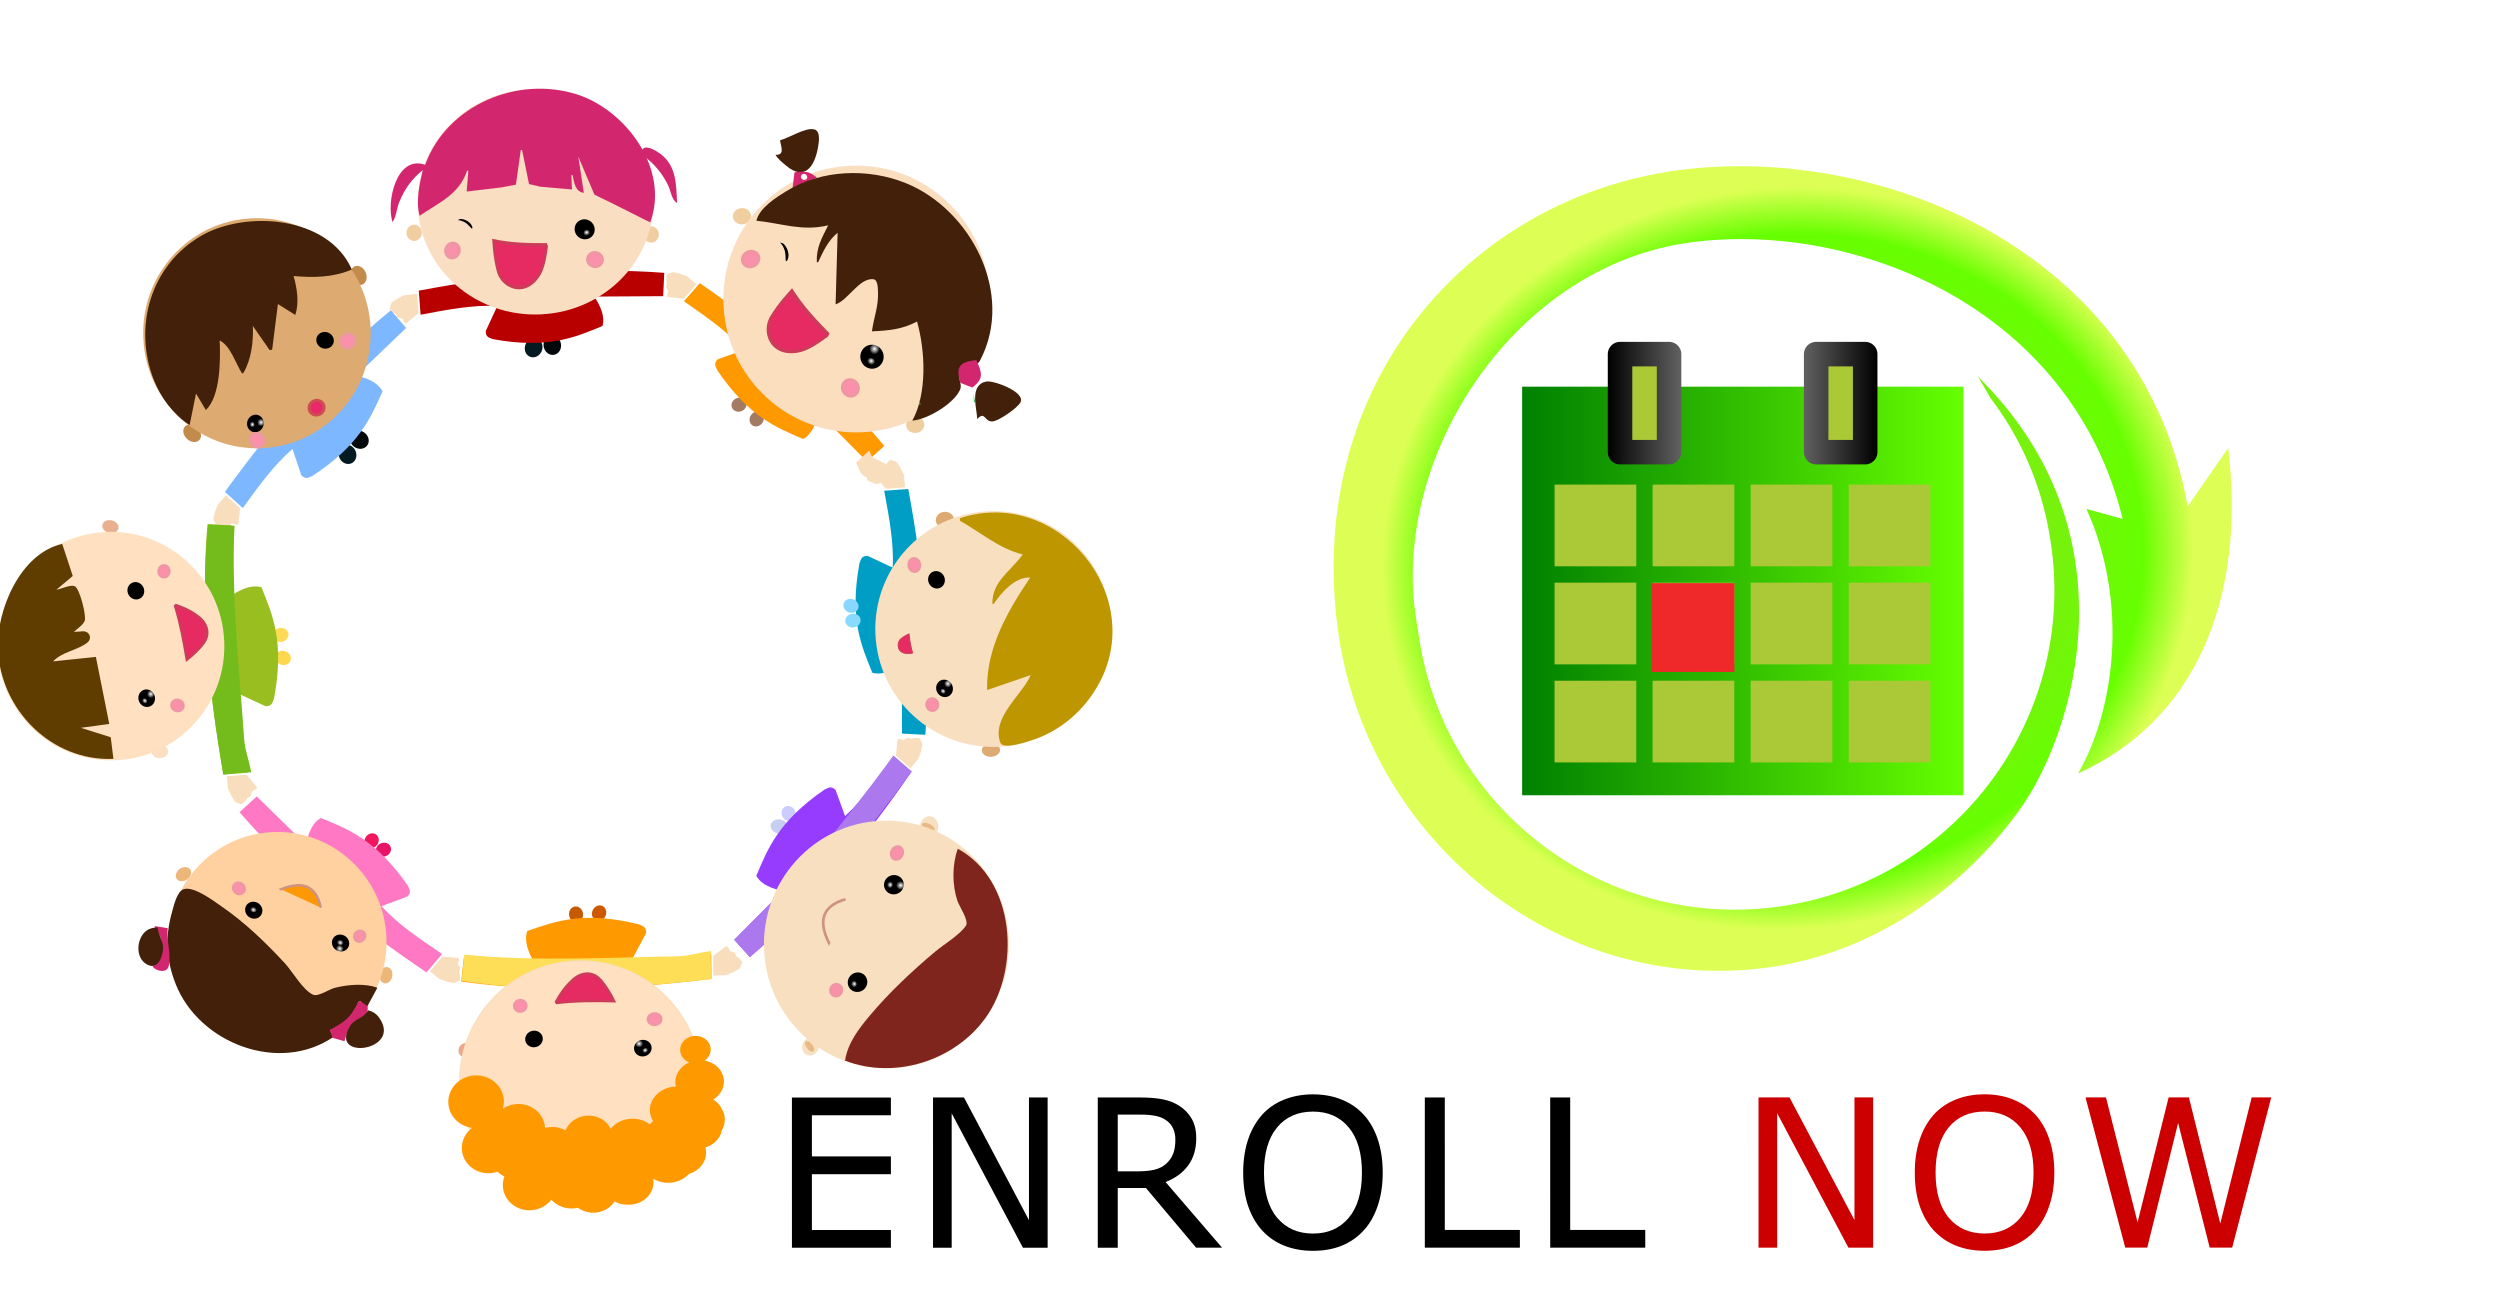 <?xml version="1.0" encoding="UTF-8"?>
<!-- Created with Inkscape (http://www.inkscape.org/) -->
<svg width="240" height="124.18" version="1.1" viewBox="0 0 63.5 32.857" xmlns="http://www.w3.org/2000/svg" xmlns:xlink="http://www.w3.org/1999/xlink">
 <defs>
  <radialGradient id="radialGradient47729-49" cx="2130.6" cy="1021.2" r="1.641" gradientTransform="matrix(1.685 0 0 1.72 -1455.8 -728.06)" gradientUnits="userSpaceOnUse" xlink:href="#linearGradient47727"/>
  <linearGradient id="linearGradient47727">
   <stop stop-color="#fff" offset="0"/>
   <stop stop-color="#fff" stop-opacity="0" offset="1"/>
  </linearGradient>
  <radialGradient id="radialGradient47721-1" cx="1382.7" cy="2169.3" r="1.208" gradientTransform="matrix(1 0 0 .972 0 60.469)" gradientUnits="userSpaceOnUse" xlink:href="#linearGradient47727"/>
  <filter id="filter47683-09" x="-.01" y="-.011" width="1.021" height="1.021" color-interpolation-filters="sRGB">
   <feGaussianBlur stdDeviation="0.01"/>
  </filter>
  <filter id="filter47683-0-3" x="-.01" y="-.011" width="1.021" height="1.021" color-interpolation-filters="sRGB">
   <feGaussianBlur stdDeviation="0.01"/>
  </filter>
  <filter id="filter47683" x="-.01" y="-.011" width="1.021" height="1.021" color-interpolation-filters="sRGB">
   <feGaussianBlur stdDeviation="0.01"/>
  </filter>
  <filter id="filter47683-0" x="-.01" y="-.011" width="1.021" height="1.021" color-interpolation-filters="sRGB">
   <feGaussianBlur stdDeviation="0.01"/>
  </filter>
  <filter id="filter47683-09-7" x="-.01" y="-.011" width="1.021" height="1.021" color-interpolation-filters="sRGB">
   <feGaussianBlur stdDeviation="0.01"/>
  </filter>
  <filter id="filter47683-0-3-5" x="-.01" y="-.011" width="1.021" height="1.021" color-interpolation-filters="sRGB">
   <feGaussianBlur stdDeviation="0.01"/>
  </filter>
  <filter id="filter47683-09-7-8" x="-.01" y="-.011" width="1.021" height="1.021" color-interpolation-filters="sRGB">
   <feGaussianBlur stdDeviation="0.01"/>
  </filter>
  <filter id="filter47683-0-3-5-1" x="-.01" y="-.011" width="1.021" height="1.021" color-interpolation-filters="sRGB">
   <feGaussianBlur stdDeviation="0.01"/>
  </filter>
  <filter id="filter47683-09-7-8-4" x="-.01" y="-.011" width="1.021" height="1.021" color-interpolation-filters="sRGB">
   <feGaussianBlur stdDeviation="0.01"/>
  </filter>
  <filter id="filter47683-09-7-8-4-6" x="-.01" y="-.011" width="1.021" height="1.021" color-interpolation-filters="sRGB">
   <feGaussianBlur stdDeviation="0.01"/>
  </filter>
  <filter id="filter47683-09-7-8-4-2" x="-.01" y="-.011" width="1.021" height="1.021" color-interpolation-filters="sRGB">
   <feGaussianBlur stdDeviation="0.01"/>
  </filter>
  <filter id="filter47683-09-7-8-4-6-0" x="-.01" y="-.011" width="1.021" height="1.021" color-interpolation-filters="sRGB">
   <feGaussianBlur stdDeviation="0.01"/>
  </filter>
  <filter id="filter47683-4" x="-.01" y="-.011" width="1.021" height="1.021" color-interpolation-filters="sRGB">
   <feGaussianBlur stdDeviation="0.01"/>
  </filter>
  <filter id="filter47683-4-3" x="-.01" y="-.011" width="1.021" height="1.021" color-interpolation-filters="sRGB">
   <feGaussianBlur stdDeviation="0.01"/>
  </filter>
  <filter id="filter47683-0-8" x="-.01" y="-.011" width="1.021" height="1.021" color-interpolation-filters="sRGB">
   <feGaussianBlur stdDeviation="0.01"/>
  </filter>
  <filter id="filter47683-0-8-7" x="-.01" y="-.011" width="1.021" height="1.021" color-interpolation-filters="sRGB">
   <feGaussianBlur stdDeviation="0.01"/>
  </filter>
  <filter id="filter47683-0-8-0" x="-.01" y="-.011" width="1.021" height="1.021" color-interpolation-filters="sRGB">
   <feGaussianBlur stdDeviation="0.01"/>
  </filter>
  <filter id="filter47683-0-8-7-3" x="-.01" y="-.011" width="1.021" height="1.021" color-interpolation-filters="sRGB">
   <feGaussianBlur stdDeviation="0.01"/>
  </filter>
  <filter id="filter47683-0-8-0-6" x="-.01" y="-.011" width="1.021" height="1.021" color-interpolation-filters="sRGB">
   <feGaussianBlur stdDeviation="0.01"/>
  </filter>
  <filter id="filter47683-0-8-7-3-1" x="-.01" y="-.011" width="1.021" height="1.021" color-interpolation-filters="sRGB">
   <feGaussianBlur stdDeviation="0.01"/>
  </filter>
  <filter id="filter59736" x="-.03" y="-.051" width="1.068" height="1.111" color-interpolation-filters="sRGB">
   <feGaussianBlur stdDeviation="0.107"/>
  </filter>
  <filter id="filter59736-1" x="-.03" y="-.051" width="1.068" height="1.111" color-interpolation-filters="sRGB">
   <feGaussianBlur stdDeviation="0.107"/>
  </filter>
  <filter id="filter59736-1-2" x="-.029" y="-.046" width="1.062" height="1.097" color-interpolation-filters="sRGB">
   <feGaussianBlur stdDeviation="0.107"/>
  </filter>
  <filter id="filter59736-1-2-4" x="-.029" y="-.046" width="1.062" height="1.097" color-interpolation-filters="sRGB">
   <feGaussianBlur stdDeviation="0.107"/>
  </filter>
  <filter id="filter59736-1-2-4-2" x="-.028" y="-.046" width="1.06" height="1.097" color-interpolation-filters="sRGB">
   <feGaussianBlur stdDeviation="0.107"/>
  </filter>
  <filter id="filter70441" x="-.096" y="-.113" width="1.192" height="1.227" color-interpolation-filters="sRGB">
   <feGaussianBlur stdDeviation="0.018"/>
  </filter>
  <filter id="filter70441-9" x="-.096" y="-.113" width="1.192" height="1.227" color-interpolation-filters="sRGB">
   <feGaussianBlur stdDeviation="0.018"/>
  </filter>
  <filter id="filter70441-5" x="-.096" y="-.113" width="1.192" height="1.227" color-interpolation-filters="sRGB">
   <feGaussianBlur stdDeviation="0.018"/>
  </filter>
  <filter id="filter70441-9-4" x="-.096" y="-.113" width="1.192" height="1.227" color-interpolation-filters="sRGB">
   <feGaussianBlur stdDeviation="0.018"/>
  </filter>
  <filter id="filter70441-5-7" x="-.124" y="-.113" width="1.248" height="1.227" color-interpolation-filters="sRGB">
   <feGaussianBlur stdDeviation="0.018"/>
  </filter>
  <filter id="filter70441-9-4-6" x="-.096" y="-.113" width="1.192" height="1.227" color-interpolation-filters="sRGB">
   <feGaussianBlur stdDeviation="0.018"/>
  </filter>
  <filter id="filter70441-5-7-3" x="-.124" y="-.113" width="1.248" height="1.227" color-interpolation-filters="sRGB">
   <feGaussianBlur stdDeviation="0.018"/>
  </filter>
  <filter id="filter70441-9-4-6-9" x="-.096" y="-.113" width="1.192" height="1.227" color-interpolation-filters="sRGB">
   <feGaussianBlur stdDeviation="0.018"/>
  </filter>
  <filter id="filter70441-5-7-3-6-6" x="-.109" y="-.113" width="1.217" height="1.227" color-interpolation-filters="sRGB">
   <feGaussianBlur stdDeviation="0.018"/>
  </filter>
  <filter id="filter70441-5-7-3-6" x="-.124" y="-.113" width="1.248" height="1.227" color-interpolation-filters="sRGB">
   <feGaussianBlur stdDeviation="0.018"/>
  </filter>
  <filter id="filter70441-9-4-6-9-2" x="-.096" y="-.113" width="1.192" height="1.227" color-interpolation-filters="sRGB">
   <feGaussianBlur stdDeviation="0.018"/>
  </filter>
  <filter id="filter70441-5-7-3-6-4" x="-.124" y="-.113" width="1.248" height="1.227" color-interpolation-filters="sRGB">
   <feGaussianBlur stdDeviation="0.018"/>
  </filter>
  <filter id="filter70441-9-4-6-9-2-6" x="-.096" y="-.113" width="1.192" height="1.227" color-interpolation-filters="sRGB">
   <feGaussianBlur stdDeviation="0.018"/>
  </filter>
  <filter id="filter70441-5-7-3-6-4-4" x="-.124" y="-.113" width="1.248" height="1.227" color-interpolation-filters="sRGB">
   <feGaussianBlur stdDeviation="0.018"/>
  </filter>
  <filter id="filter70441-9-4-6-9-2-6-4" x="-.096" y="-.113" width="1.192" height="1.227" color-interpolation-filters="sRGB">
   <feGaussianBlur stdDeviation="0.018"/>
  </filter>
  <filter id="filter70441-8" x="-.096" y="-.113" width="1.192" height="1.227" color-interpolation-filters="sRGB">
   <feGaussianBlur stdDeviation="0.018"/>
  </filter>
  <filter id="filter70441-9-5" x="-.096" y="-.113" width="1.192" height="1.227" color-interpolation-filters="sRGB">
   <feGaussianBlur stdDeviation="0.018"/>
  </filter>
  <style type="text/css">.str2 {stroke:#373435;stroke-width:1.329} .str4 {stroke:#373435;stroke-width:3.324} .str1 {stroke:#373435;stroke-width:6.647} .str3 {stroke:#373435;stroke-width:9.971} .str0 {stroke:#A45E4D;stroke-width:13.295} .fil1 {fill:none} .fil5 {fill:#373435} .fil6 {fill:#00A859} .fil0 {fill:#848688} .fil2 {fill:#FDD1A1} .fil7 {fill:url(#id0)} .fil3 {fill:url(#id1)} .fil4 {fill:url(#id2)}</style>
  <linearGradient id="id0" x1="342.1" x2="337.94" y1="287.11" y2="145.58" gradientUnits="userSpaceOnUse">
   <stop stop-color="#00A859" offset="0"/>
   <stop stop-color="#FEFEFE" offset="1"/>
  </linearGradient>
  <linearGradient id="id1" x1="318.77" x2="344.86" y1="562.02" y2="266.26" gradientUnits="userSpaceOnUse">
   <stop stop-color="#ED2F59" offset="0"/>
   <stop stop-color="#FEFEFE" offset="1"/>
  </linearGradient>
  <radialGradient id="id2" cx="357.22" cy="592.95" r="90.189" gradientUnits="userSpaceOnUse">
   <stop stop-color="#FEFEFE" offset="0"/>
   <stop stop-color="#FDD1A1" offset="1"/>
  </radialGradient>
  <radialGradient id="id3" cx="295.34" cy="156.6" r="81.222" gradientUnits="userSpaceOnUse">
   <stop stop-color="#FEFEFE" offset="0"/>
   <stop stop-color="#FDD1A1" offset="1"/>
  </radialGradient>
  <style type="text/css">.str3 {stroke:#373435;stroke-width:1.391} .str2 {stroke:#373435;stroke-width:3.477} .str0 {stroke:#373435;stroke-width:6.953} .str1 {stroke:#D7CC75;stroke-width:6.953} .str4 {stroke:#373435;stroke-width:10.43} .fil1 {fill:none} .fil8 {fill:#373435} .fil0 {fill:#848688} .fil7 {fill:#ED3237} .fil5 {fill:#FDD1A1} .fil9 {fill:#FEFEFE} .fil3 {fill:url(#id0)} .fil4 {fill:url(#id1)} .fil2 {fill:url(#id2)} .fil6 {fill:url(#id3)}</style>
  <style type="text/css">.str1 {stroke:#373435;stroke-width:4.413} .str0 {stroke:#373435;stroke-width:8.826} .fil0 {fill:none} .fil6 {fill:#848688} .fil5 {fill:#8B4F8B} .fil3 {fill:#FDD1A1} .fil2 {fill:url(#id0)} .fil1 {fill:url(#id1)} .fil4 {fill:url(#id2)}</style>
  <style type="text/css">.str3 {stroke:#373435;stroke-width:0.11} .str1 {stroke:#373435;stroke-width:0.274} .str0 {stroke:#373435;stroke-width:0.549} .str4 {stroke:#A45E4D;stroke-width:0.549} .str2 {stroke:#373435;stroke-width:0.823} .fil1 {fill:none} .fil6 {fill:#373435} .fil7 {fill:#718FC8} .fil0 {fill:#848688} .fil4 {fill:#FDD1A1} .fil2 {fill:url(#id0)} .fil3 {fill:url(#id1)} .fil5 {fill:url(#id2)}</style>
  <style type="text/css">.str2 {stroke:#373435;stroke-width:2.262} .str1 {stroke:#373435;stroke-width:5.654} .str0 {stroke:#373435;stroke-width:11.308} .str3 {stroke:#373435;stroke-width:16.962} .fil1 {fill:none} .fil7 {fill:#373435} .fil0 {fill:#848688} .fil4 {fill:#8B4F8B} .fil5 {fill:#CB7246} .fil2 {fill:url(#id0)} .fil3 {fill:url(#id1)} .fil6 {fill:url(#id2)}</style>
  <style type="text/css">.str2 {stroke:#373435;stroke-width:0.122} .str0 {stroke:#373435;stroke-width:0.61} .str1 {stroke:#373435;stroke-width:1.219} .fil1 {fill:none} .fil5 {fill:#373435} .fil4 {fill:#727376} .fil0 {fill:#848688} .fil8 {fill:#FEFEFE} .fil3 {fill:url(#id0)} .fil2 {fill:url(#id1)} .fil6 {fill:url(#id2)} .fil7 {fill:url(#id3)}</style>
  <style type="text/css">.str2 {stroke:#373435;stroke-width:1.329} .str4 {stroke:#373435;stroke-width:3.324} .str1 {stroke:#373435;stroke-width:6.647} .str3 {stroke:#373435;stroke-width:9.971} .str0 {stroke:#A45E4D;stroke-width:13.295} .fil1 {fill:none} .fil5 {fill:#373435} .fil6 {fill:#00A859} .fil0 {fill:#848688} .fil2 {fill:#FDD1A1} .fil7 {fill:url(#id0)} .fil3 {fill:url(#id1)} .fil4 {fill:url(#id2)}</style>
  <style type="text/css">.str3 {stroke:#373435;stroke-width:1.391} .str2 {stroke:#373435;stroke-width:3.477} .str0 {stroke:#373435;stroke-width:6.953} .str1 {stroke:#D7CC75;stroke-width:6.953} .str4 {stroke:#373435;stroke-width:10.43} .fil1 {fill:none} .fil8 {fill:#373435} .fil0 {fill:#848688} .fil7 {fill:#ED3237} .fil5 {fill:#FDD1A1} .fil9 {fill:#FEFEFE} .fil3 {fill:url(#id0)} .fil4 {fill:url(#id1)} .fil2 {fill:url(#id2)} .fil6 {fill:url(#id3)}</style>
  <style type="text/css">.str1 {stroke:#373435;stroke-width:4.413} .str0 {stroke:#373435;stroke-width:8.826} .fil0 {fill:none} .fil6 {fill:#848688} .fil5 {fill:#8B4F8B} .fil3 {fill:#FDD1A1} .fil2 {fill:url(#id0)} .fil1 {fill:url(#id1)} .fil4 {fill:url(#id2)}</style>
  <style type="text/css">.str3 {stroke:#373435;stroke-width:0.11} .str1 {stroke:#373435;stroke-width:0.274} .str0 {stroke:#373435;stroke-width:0.549} .str4 {stroke:#A45E4D;stroke-width:0.549} .str2 {stroke:#373435;stroke-width:0.823} .fil1 {fill:none} .fil6 {fill:#373435} .fil7 {fill:#718FC8} .fil0 {fill:#848688} .fil4 {fill:#FDD1A1} .fil2 {fill:url(#id0)} .fil3 {fill:url(#id1)} .fil5 {fill:url(#id2)}</style>
  <style type="text/css">.str2 {stroke:#373435;stroke-width:2.262} .str1 {stroke:#373435;stroke-width:5.654} .str0 {stroke:#373435;stroke-width:11.308} .str3 {stroke:#373435;stroke-width:16.962} .fil1 {fill:none} .fil7 {fill:#373435} .fil0 {fill:#848688} .fil4 {fill:#8B4F8B} .fil5 {fill:#CB7246} .fil2 {fill:url(#id0)} .fil3 {fill:url(#id1)} .fil6 {fill:url(#id2)}</style>
  <style type="text/css">.str2 {stroke:#373435;stroke-width:0.122} .str0 {stroke:#373435;stroke-width:0.61} .str1 {stroke:#373435;stroke-width:1.219} .fil1 {fill:none} .fil5 {fill:#373435} .fil4 {fill:#727376} .fil0 {fill:#848688} .fil8 {fill:#FEFEFE} .fil3 {fill:url(#id0)} .fil2 {fill:url(#id1)} .fil6 {fill:url(#id2)} .fil7 {fill:url(#id3)}</style>
  <radialGradient id="radialGradient548927" cx="2304.3" cy="-338.23" r="279.61" gradientTransform="matrix(-.051 -.55 .603 -.056 4830.6 -296.4)" gradientUnits="userSpaceOnUse">
   <stop stop-color="#abc837" offset="0"/>
   <stop stop-color="#6f0" offset=".874"/>
   <stop stop-color="#df5" offset="1"/>
  </radialGradient>
  <linearGradient id="linearGradient548692" x1="1550.5" x2="1693.4" y1="4749.9" y2="4749.9" gradientUnits="userSpaceOnUse">
   <stop stop-color="#008000" offset="0"/>
   <stop stop-color="#6f0" offset="1"/>
  </linearGradient>
  <linearGradient id="linearGradient548582" x1="1561" x2="1682.7" y1="4760.5" y2="4760.5" gradientUnits="userSpaceOnUse" xlink:href="#v-6-2"/>
  <radialGradient id="v-6-2" cx="2304.3" cy="-338.23" r="279.61" gradientTransform="matrix(-.081 -.864 .948 -.089 5100.5 443.94)" gradientUnits="userSpaceOnUse">
   <stop stop-color="#abc837" offset="0"/>
   <stop stop-color="#6f0" offset=".874"/>
   <stop stop-color="#df5" offset="1"/>
  </radialGradient>
  <linearGradient id="linearGradient548837" x1="1578.2" x2="1665.5" y1="4689.1" y2="4689.1" gradientUnits="userSpaceOnUse" xlink:href="#v-6-2"/>
  <linearGradient id="linearGradient548845" x1="1578.2" x2="1665.5" y1="4689.1" y2="4689.1" gradientUnits="userSpaceOnUse">
   <stop offset="0"/>
   <stop stop-color="#b2b2b2" offset=".5"/>
   <stop offset="1"/>
  </linearGradient>
 </defs>
 <g transform="translate(43.704 63.823)">
  <g transform="matrix(.061 0 0 .061 -269.95 44.89)">
   <g transform="rotate(-2.551 4375 -297.13)">
    <g transform="matrix(.786 0 0 .786 661.98 -1184.7)">
     <g transform="matrix(.688 0 0 .688 2628.8 -1153.2)">
      <ellipse cx="2646.1" cy="951.56" rx="7.033" ry="6.272" fill="#ddaa72" stop-color="#000000"/>
      <g fill="#f1ce9f">
       <ellipse cx="2626.5" cy="877.38" rx="7.033" ry="6.272" stop-color="#000000"/>
       <ellipse cx="2500.4" cy="710.96" rx="7.033" ry="6.272" stop-color="#000000"/>
       <ellipse cx="2429.9" cy="721.9" rx="5.901" ry="6.272" stop-color="#000000"/>
       <ellipse cx="2247.6" cy="712.47" rx="5.901" ry="6.272" stop-color="#000000"/>
      </g>
      <ellipse transform="rotate(-20.942)" cx="1792.2" cy="1481.8" rx="5.901" ry="7.593" fill="#c28b4b" stop-color="#000000"/>
      <ellipse transform="rotate(-43.373)" cx="914.71" cy="2046" rx="5.901" ry="7.593" fill="#c28b4b" stop-color="#000000"/>
      <ellipse transform="rotate(-73.862)" cx="-334.54" cy="2182.9" rx="4.925" ry="6.338" fill="#e9b08d" stop-color="#000000"/>
      <ellipse transform="rotate(265.93)" cx="-1244.6" cy="1950.9" rx="4.925" ry="6.338" fill="#fbdfc2" stop-color="#000000"/>
      <ellipse transform="rotate(237.07)" cx="-2118.9" cy="1067.9" rx="4.925" ry="6.338" fill="#ecb779" stop-color="#000000"/>
      <ellipse transform="rotate(12.9)" cx="2431.3" cy="758.98" rx="4.925" ry="6.338" fill="#ecb779" stop-color="#000000"/>
      <ellipse transform="matrix(.982 .191 -.26 .966 0 0)" cx="2535.4" cy="888.8" rx="4.891" ry="5.436" fill="#eba98b" stop-color="#000000"/>
      <g transform="matrix(1.319 0 0 1.319 -794.59 -453.87)">
       <ellipse transform="matrix(.982 .191 -.26 .966 0 0)" cx="2791.8" cy="865.25" rx="4.891" ry="5.436" fill="#f8e0c2" stop-color="#000000"/>
       <ellipse transform="matrix(.34 .94 -.973 -.233 0 0)" cx="892.82" cy="-2273.8" rx="3.315" ry="2.438" fill="#e9ba85" stop-color="#000000"/>
      </g>
      <g transform="matrix(1.314 -.627 .627 1.314 -1541.7 965.87)">
       <ellipse transform="matrix(.982 .191 -.26 .966 0 0)" cx="2791.8" cy="865.25" rx="4.891" ry="5.436" fill="#f8e0c2" stop-color="#000000"/>
       <ellipse transform="matrix(.34 .94 -.973 -.233 0 0)" cx="892.82" cy="-2273.8" rx="3.315" ry="2.438" fill="#e9ba85" stop-color="#000000"/>
      </g>
      <ellipse cx="2673.6" cy="1130.2" rx="7.033" ry="5.14" fill="#ddaa72" stop-color="#000000"/>
     </g>
     <g transform="matrix(.501 .473 -.473 .501 3534.8 -1784.7)">
      <path d="m2209.7 446.56c51.339 41.022 97.231 85.069 133.44 134.49l-14.185 11.033-34.674-39.928c-2.642 7.926-5.539 15.64-13.134 19.439-20.312-10.388-40.569-19.854-62.519-57.265-0.682-2.63-2.991-4.989 1.051-8.406l20.489-5.779c-11.769-15.144-27.738-27.768-43.606-40.453z" fill="#009ec4"/>
      <ellipse transform="rotate(38.186)" cx="2104.1" cy="-953.99" rx="5.296" ry="5.919" fill="#89dbfe" stop-color="#000000"/>
      <ellipse transform="rotate(70.582)" cx="1255.5" cy="-1927.3" rx="5.296" ry="5.919" fill="#89d6ff" stop-color="#000000"/>
      <path d="m2184.5 438.64-0.326 4.235 0.326 2.117-0.977 2.606 1.629 3.583-1.14 2.606 0.163 1.792 12.379 2.117 10.506-10.475-6.923-6.627-5.212-2.28s-5.049-1.629-5.701-1.629-4.723 1.954-4.723 1.954z" fill="#f8debd"/>
     </g>
     <g transform="matrix(.688 -.015 .015 .688 2798.2 -903.74)">
      <ellipse transform="rotate(38.186)" cx="2108.1" cy="-953.48" rx="5.296" ry="5.919" fill="#a47a63" stop-color="#000000"/>
      <ellipse transform="rotate(70.582)" cx="1253.7" cy="-1926.4" rx="5.296" ry="5.919" fill="#a47a63" stop-color="#000000"/>
      <path d="m2209.7 446.56c51.339 41.022 97.231 85.069 133.44 134.49l-14.185 11.033-34.674-39.928c-2.642 7.926-5.539 15.64-13.134 19.439-20.312-10.388-40.569-19.854-62.519-57.265-0.682-2.63-2.991-4.989 1.051-8.406l20.489-5.779c-11.769-15.144-27.738-27.768-43.606-40.453z" fill="#fe9900"/>
      <path d="m2184.5 438.64-0.326 4.235 0.326 2.117-0.977 2.606 1.629 3.583-1.14 2.606 0.163 1.792 12.379 2.117 10.506-10.475-6.923-6.627-5.212-2.28s-5.049-1.629-5.701-1.629-4.723 1.954-4.723 1.954z" fill="#f8debd"/>
     </g>
     <g transform="matrix(-.003 -.688 .688 -.003 3768.3 991.26)">
      <ellipse transform="rotate(38.186)" cx="2105.6" cy="-953.96" rx="6.73" ry="7.522" fill="#03080b" stop-color="#000000"/>
      <ellipse transform="rotate(70.582)" cx="1254.1" cy="-1926.6" rx="6.73" ry="7.522" fill="#041a23" stop-color="#000000"/>
      <path d="m2209.7 446.56c51.339 41.022 97.231 85.069 133.44 134.49l-14.185 11.033-34.674-39.928c-2.642 7.926-5.539 15.64-13.134 19.439-20.312-10.388-40.569-19.854-62.519-57.265-0.682-2.63-2.991-4.989 1.051-8.406l20.489-5.779c-11.769-15.144-27.738-27.768-43.606-40.453z" fill="#7db7ff"/>
      <path d="m2184.5 438.64-0.326 4.235 0.326 2.117-0.977 2.606 1.629 3.583-1.14 2.606 0.163 1.792 12.379 2.117 10.506-10.475-6.923-6.627-5.212-2.28s-5.049-1.629-5.701-1.629-4.723 1.954-4.723 1.954z" fill="#f8debd"/>
     </g>
     <g transform="matrix(.471 -.502 .502 .471 2911.3 266.65)">
      <ellipse transform="rotate(38.186)" cx="2105.6" cy="-953.96" rx="6.73" ry="7.522" fill="#03080b" stop-color="#000000"/>
      <ellipse transform="rotate(70.582)" cx="1254.1" cy="-1926.6" rx="6.73" ry="7.522" fill="#041a23" stop-color="#000000"/>
      <path d="m2209.7 446.56c51.339 41.022 97.231 85.069 133.44 134.49l-14.185 11.033-34.674-39.928c-2.642 7.926-5.539 15.64-13.134 19.439-20.312-10.388-40.569-19.854-62.519-57.265-0.682-2.63-2.991-4.989 1.051-8.406l20.489-5.779c-11.769-15.144-27.738-27.768-43.606-40.453z" fill="#b80000"/>
      <path d="m2184.5 438.64-0.326 4.235 0.326 2.117-0.977 2.606 1.629 3.583-1.14 2.606 0.163 1.792 12.379 2.117 10.506-10.475-6.923-6.627-5.212-2.28s-5.049-1.629-5.701-1.629-4.723 1.954-4.723 1.954z" fill="#f8debd"/>
     </g>
     <g transform="matrix(.019 .688 -.688 .019 4691 -1894.9)">
      <ellipse transform="matrix(.739 .674 -.561 .828 0 0)" cx="2189.6" cy="-1116.6" rx="5.633" ry="6.53" fill="#c6cff2" stop-color="#000000"/>
      <ellipse transform="rotate(70.582)" cx="1255.5" cy="-1927.3" rx="5.296" ry="5.919" fill="#cbccff" stop-color="#000000"/>
      <path d="m2209.7 446.56c51.339 41.022 97.231 85.069 133.44 134.49l-14.185 11.033-34.674-39.928c-2.642 7.926-5.539 15.64-13.134 19.439-20.312-10.388-40.569-19.854-62.519-57.265-0.682-2.63-2.991-4.989 1.051-8.406l20.489-5.779c-11.769-15.144-27.738-27.768-43.606-40.453z" fill="#953cfe"/>
      <path d="m2184.5 438.64-0.326 4.235 0.326 2.117-0.977 2.606 1.629 3.583-1.14 2.606 0.163 1.792 12.379 2.117 10.506-10.475-6.923-6.627-5.212-2.28s-5.049-1.629-5.701-1.629-4.723 1.954-4.723 1.954z" fill="#f8debd"/>
      <path d="m2329 592.09c-39.976-48.188-70.997-79.679-132.39-132.39l13.134-13.134c49.493 42.17 96.588 85.614 133.44 134.49l-14.185 11.033" fill="#ab79ed"/>
     </g>
     <g transform="matrix(-.017 .688 -.735 -.015 4807.6 -1886.8)">
      <g transform="matrix(.719 .677 -.732 .67 1114.3 -1179.9)">
       <ellipse transform="rotate(38.186)" cx="2108.1" cy="-953.48" rx="5.296" ry="5.919" fill="#c65a00" stop-color="#000000"/>
       <ellipse transform="rotate(70.582)" cx="1253.7" cy="-1926.4" rx="5.296" ry="5.919" fill="#ce5800" stop-color="#000000"/>
       <path d="m2209.7 446.56c51.339 41.022 97.231 85.069 133.44 134.49l-14.185 11.033-34.674-39.928c-2.642 7.926-5.539 15.64-13.134 19.439-20.312-10.388-40.569-19.854-62.519-57.265-0.682-2.63-2.991-4.989 1.051-8.406l20.489-5.779c-11.769-15.144-27.738-27.768-43.606-40.453z" fill="#fe9900"/>
       <path d="m2184.5 438.64-0.326 4.235 0.326 2.117-0.977 2.606 1.629 3.583-1.14 2.606 0.163 1.792 12.379 2.117 10.506-10.475-6.923-6.627-5.212-2.28s-5.049-1.629-5.701-1.629-4.723 1.954-4.723 1.954z" fill="#f8debd"/>
      </g>
      <path d="m2353 793.05c7.072-50.772 4.731-113.96 5.297-153.42 0.117-8.185-2.784-16.198-3.421-24.487 7.437 0.977 9.469 0.107 21.596 0.111 5.66 61.052 7.86 123.2-3.328 180.24l-20.144-2.446" fill="#fedd57"/>
     </g>
     <g transform="matrix(-.688 .026 -.024 -.736 5711.1 10.267)">
      <g transform="matrix(.719 .677 -.732 .67 1114.3 -1179.9)">
       <ellipse transform="rotate(38.186)" cx="2108.1" cy="-953.48" rx="5.296" ry="5.919" fill="#feda57" stop-color="#000000"/>
       <ellipse transform="rotate(70.582)" cx="1253.7" cy="-1926.4" rx="5.296" ry="5.919" fill="#fdd84e" stop-color="#000000"/>
       <path d="m2209.7 446.56c51.339 41.022 97.231 85.069 133.44 134.49l-14.185 11.033-34.674-39.928c-2.642 7.926-5.539 15.64-13.134 19.439-20.312-10.388-40.569-19.854-62.519-57.265-0.682-2.63-2.991-4.989 1.051-8.406l20.489-5.779c-11.769-15.144-27.738-27.768-43.606-40.453z" fill="#99be20"/>
       <path d="m2184.5 438.64-0.326 4.235 0.326 2.117-0.977 2.606 1.629 3.583-1.14 2.606 0.163 1.792 12.379 2.117 10.506-10.475-6.923-6.627-5.212-2.28s-5.049-1.629-5.701-1.629-4.723 1.954-4.723 1.954z" fill="#f8debd"/>
      </g>
      <path d="m2353 793.05c7.072-50.772 4.731-113.96 5.297-153.42 0.117-8.185-2.784-16.198-3.421-24.487 7.437 0.977 9.469 0.107 21.596 0.111 5.66 61.052 7.86 123.2-3.328 180.24l-20.144-2.446" fill="#73bc1b"/>
     </g>
     <g transform="matrix(-.688 .025 -.025 -.688 5695.7 -19.309)">
      <ellipse transform="rotate(38.186)" cx="2104.1" cy="-953.99" rx="5.296" ry="5.919" fill="#f1165d" stop-color="#000000"/>
      <ellipse transform="rotate(70.582)" cx="1255.5" cy="-1927.3" rx="5.296" ry="5.919" fill="#e81567" stop-color="#000000"/>
      <path d="m2209.7 446.56c51.339 41.022 97.231 85.069 133.44 134.49l-14.185 11.033-34.674-39.928c-2.642 7.926-5.539 15.64-13.134 19.439-20.312-10.388-40.569-19.854-62.519-57.265-0.682-2.63-2.991-4.989 1.051-8.406l20.489-5.779c-11.769-15.144-27.738-27.768-43.606-40.453z" fill="#fe78c3"/>
      <path d="m2184.5 438.64-0.326 4.235 0.326 2.117-0.977 2.606 1.629 3.583-1.14 2.606 0.163 1.792 12.379 2.117 10.506-10.475-6.923-6.627-5.212-2.28s-5.049-1.629-5.701-1.629-4.723 1.954-4.723 1.954z" fill="#f8debd"/>
     </g>
     <g transform="matrix(.688 0 0 .688 2800.5 -934.42)">
      <ellipse cx="1873.7" cy="466.35" rx="87.621" ry="88.601" fill="#ddaa72" stop-color="#000000"/>
      <ellipse cx="1750.7" cy="702.04" rx="87.271" ry="87.983" fill="#ffe0c1" stop-color="#000000"/>
      <ellipse cx="2092.6" cy="374.72" rx="90.775" ry="86.845" fill="#fadec1" stop-color="#000000"/>
      <ellipse cx="2430.1" cy="719.14" rx="90.957" ry="90.781" fill="#f8dfbf" stop-color="#000000"/>
      <ellipse cx="2337" cy="958.14" rx="94.342" ry="95.364" fill="#f8dfbf" stop-color="#000000"/>
      <ellipse cx="1868.6" cy="935.33" rx="84.013" ry="84.707" fill="#ffd1a1" stop-color="#000000"/>
      <circle cx="2096.9" cy="1053.2" r="92.935" fill="#ffe0c1" stop-color="#000000" stroke="#f8dfbf" stroke-width="1.061"/>
      <ellipse cx="2335.9" cy="460.56" rx="101.88" ry="102.23" fill="#fbdebe" stop-color="#000000" stroke="#f9dec4" stroke-width=".976"/>
     </g>
     <path d="m4371-703.35c0.297 3.409 2.366 8.018-2.754 7.573 1.314 2.46 3.43 4.191 5.481 6.079 9.476 8.729 15.008 0.7 17.156-8.833 0.557-2.469 2.02-8.691-1.486-9.785-4.538-1.416-13.708 3.985-18.397 4.965z" fill="#422009"/>
     <path d="m4384.8-708.17 0.688 0.688z" fill="#3cb550"/>
     <g fill="#d2276e">
      <path d="m4385.5-708.17 0.689 0.688z"/>
      <path d="m4371.7-698.53 0.689 0.688z"/>
      <path d="m4369-695.77 0.689 0.688z"/>
      <path d="m4377.9-686.13-1.377 8.262 13.081-4.819c-4.114-3.99-6.257-3.586-11.704-3.442m8.95-0.688 0.689 0.688z"/>
     </g>
     <path d="m4381.8-684.7c-1.688 1.243 0.337 3.82 2.055 2.641 1.849-1.269-0.377-3.877-2.055-2.641z" fill="#fcf8ee"/>
     <path d="m4356.6-661.35c13.426 1.983 23.943 6.831 37.867 4.131-3.677 6.629-6.879 11.471-6.885 19.278h0.689c3.096-5.807 5.646-11.021 11.016-15.147l-2.754 37.867c6.658-1.814 13.078-13.447 20.473-12.424 2.611 0.361 2.233 5.073 2.244 6.917 0.044 7.476-2.867 13.559-4.128 20.655 8.824 0 15.991-0.28 24.097-4.131 3.739 15.704 3.704 38.448-4.819 52.325 7.911-0.186 22.41-7.937 26.011-15.264 1.528-3.112-1.528-6.269 0.661-9.447 2.871-4.16 8.069-1.163 10.644-5.599 19.973-34.368-1.329-80.098-35.25-95.561-19.66-8.962-44.294-9.134-63.341 1.467-5.763 3.208-14.648 8.252-16.524 14.934z" fill="#422009"/>
     <g fill="#d2276e">
      <path d="m4391.7-683.38 0.689 0.688z"/>
      <path d="m4431.6-679.94 0.689 0.688z"/>
      <path d="m4366.2-672.36 0.688 0.688z"/>
      <path d="m4362.8-669.61 0.689 0.688z"/>
      <path d="m4355.9-662.73 0.689 0.688z"/>
     </g>
     <path d="m4393.1-647.58 0.689 0.688-0.689-0.688m5.049 0.459 0.23 0.459-0.23-0.459m71.373-0.459 0.689 0.688z" fill="#3cb550"/>
     <path d="m4468.8-551.19c4.296-4.191 3.69 1.427 7.718 1.655 3.305 0.188 14.1-6.671 15.629-9.585 2.754-5.233-13.763-12.274-17.694-11.69-9.15 1.358-5.666 13.834-5.652 19.62z" fill="#422009"/>
     <g fill="#3cb550">
      <path d="m4457.1-564.27 0.689 0.688-0.689-0.688m10.327 0v4.131h0.689l-0.689-4.131m22.72 0 0.689 0.688z"/>
      <path d="m4456.4-563.58 0.689 0.688-0.689-0.688m34.424 0 0.689 0.688-0.689-0.688m-52.325 0.688v2.754h0.689l-0.689-2.754m17.212 0 0.689 0.688-0.689-0.688m35.801 0 0.688 0.688z"/>
      <path d="m4450.2-558.76 0.689 0.688-0.689-0.688m41.77 0.229 0.454 0.23z"/>
     </g>
     <path d="m4182.6-698.76c-15.103-6.078-21.654 19.238-18.589 29.605 2.107-2.957 2.467-6.989 3.946-10.327 2.978-6.724 7.309-12.205 13.266-16.524-2.076 7.37-4.559 16.493-2.754 24.097 10.499-6.537 21.45-10.289 26.162-22.72h0.689l-1.377 11.016 18.589-1.377 7.616-1.104 3.4-18.174h0.688l2.877 18.174 6.073 1.685 16.524 2.172v-7.573h0.689c0.578 3.935 0.994 8.902 5.508 9.639l-2.066-19.278 7.633 20.5 8.891 4.826 19.966 11.164c11.713-27.579-10.142-60.084-35.801-69.501-30.881-11.332-68.928 2.479-81.93 33.699z" fill="#d2276e"/>
     <path d="m4305.2-697.38 0.689 0.688-0.689-0.688m62.652 0 0.689 0.688-0.689-0.688m21.343 0 0.689 0.688-0.689-0.688m-217.56 0.688 0.689 0.688-0.689-0.688m130.12 0 0.688 0.688-0.688-0.688m67.242 0.229 0.459 0.23-0.459-0.23m-103.73 0.459 0.689 0.688-0.689-0.688m104.65 0 0.689 0.688-0.689-0.688m-68.619 1.148 0.23 0.459-0.23-0.459m69.308-0.459 0.689 0.688-0.689-0.688m18.13 0.459 0.23 0.459-0.23-0.459m-17.441 0.229 0.688 0.688-0.688-0.688m-59.898 0.688 0.688 0.688-0.688-0.688m60.587 0 0.689 0.688-0.689-0.688m16.064 0.459 0.23 0.459-0.23-0.459m-211.59 0.229 0.689 0.688-0.689-0.688m55.308 0.459 0.23 0.459-0.23-0.459m140.91-0.459 0.689 0.688-0.689-0.688m-192.78 0.688 0.689 0.688-0.689-0.688m55.767 0 0.689 0.688-0.689-0.688m65.406 0 0.689 0.688-0.689-0.688m-134.25 0.688 0.689 0.688-0.689-0.688m137.7 0 0.689 0.688-0.689-0.688m69.537 0 0.689 0.688-0.689-0.688m13.081 0 0.689 0.688z" fill="#3cb550"/>
     <path d="m4051.8-566.57 4.131-16.524 4.819 8.95c8.126-6.984 8.949-26.464 8.95-36.49 5.62 3.083 7.882 12.531 11.016 17.901h0.689c4.662-7.136 6.127-16.36 6.196-24.785l8.262 13.081h1.377l4.131-24.097 8.95 6.196c2.408-6.429 1.58-14.093 0-20.655 10.449 1.407 20.842 1.76 30.982-2.066-11.189-29.087-55.09-34.007-79.176-21.26-27.291 14.442-37.954 46.513-28.226 74.962 3.255 9.518 9.631 18.962 17.899 24.785z" fill="#422009"/>
     <path d="m4469.7-582.4c-8.661 0.558-11.319 2.759-8.95 11.704l6.196 2.754c6.541-4.609 5.412-7.673 2.754-14.458z" fill="#d2276e"/>
     <g>
      <path d="m4003.6-391.69-0.907-11.496-15.616-5.716 15.147-1.377-5.508-35.801-22.72 1.377c4.875-4.885 12.934-5.166 18.477-9.098 2.942-2.087 1.496-6.057-1.966-6.127-1.61-0.032-3.189 0.158-4.807 0.078 1.776-1.621 5.047-3.356 5.971-5.635 1.077-2.655-1.842-16.801-4.311-18.379-2.143-1.369-7.431 1.09-9.922 1.294l8.95-6.885-4.819-17.212c-22.582 4.028-36.49 33.795-36.49 54.39 0 32.11 25.76 60.496 58.521 60.587z" fill="#5f3d00"/>
      <path d="m4457.3-499.1v1.377c10.451 6.51 20.262 15.793 32.359 19.278-6.506 8.51-16.957 13.396-17.212 25.474h0.689c4.503-5.913 11.828-13.817 19.966-13.081-12.771 17.247-25.013 36.312-25.474 58.521l23.408-6.885c-4.716 10.079-21.921 21.514-17.68 34.945 1.26 4.002 12.723 0.56 15.615-0.16 15.436-3.846 28.586-13.88 37.116-27.212 29.646-46.346-16.262-107.02-68.786-92.257m-473.45-0.918 0.23 0.459z" fill="#be9600"/>
      <path d="m4448.4-324.22c-3.463 8.162-3.911 19.032-1.466 27.539 0.868 3.014 5.818 10.906 3.904 13.415-3.862 5.053-11.835 9.088-16.895 12.988-12.778 9.845-25.095 20.366-36.024 32.236-6.298 6.837-12.31 13.99-14.235 23.291 25.734 11.394 58.081 2.671 75.375-19.278 19.815-25.143 19.147-72.013-10.658-90.192z" fill="#7f251d"/>
     </g>
     <path d="m4113.8-239.54-2.066-3.442c8.775-3.387 12.315-5.398 15.835-14.458h1.377l2.066 3.442h0.689l6.196-10.327c-6.626-2.796-15.776-2.392-22.72-0.916-2.867 0.609-8.867 4.411-11.498 3.066-5.321-2.721-10.272-12.692-14.166-17.296-9.726-11.501-20.122-22.475-32.169-31.581-3.957-2.991-14.413-11.766-19.819-9.937-3.538 1.197-5.523 8.737-6.57 11.913-4.315 13.093-4.192 24.815 0.229 37.867 10.843 32.008 52.803 50.48 82.616 31.67z" fill="#422009"/>
     <path d="m4021.5-302.19v0.688c4.643 5.871 5.491 16.729-2.065 20.655 1.438 2.336 7.087 4.14 8.418 0.47 2.006-5.531-0.605-14.312 0.532-20.436z" fill="#d2276e"/>
     <path d="m4022.9-301.5c-2.244 0.104-4.297 0.341-6.167 1.731-5.716 4.247-6.448 15.685 1.347 18.399 4.961 1.727 7.845-6.797 7.339-10.491-0.457-3.33-2.181-6.264-2.519-9.639z" fill="#422009"/>
     <path d="m4127.5-257.44c-4.684 8.751-7.324 9.976-15.835 14.458l1.377 4.131 6.196 2.066c1.007-3.498 2.674-7.635 5.58-9.983 3.413-2.761 7.93-2.561 7.501-7.918l-3.442-2.754z" fill="#d2276e"/>
     <path d="m4132.4-252.62c-2.105 3.924-7.101 3.973-9.662 7.608-12.992 18.451 27.361 14.871 15.357-3.477-1.435-2.189-3.242-3.442-5.695-4.131z" fill="#422009"/>
     <g transform="matrix(.688 -.015 .015 .688 2116.1 -898.97)">
      <g transform="rotate(75.163 2913.5 1707.7)">
       <g transform="translate(-.399 -.743)">
        <g transform="matrix(1.123 0 0 1.042 -260.99 -42.507)">
         <ellipse transform="matrix(.869 -.495 .476 .88 24.531 -5.385)" cx="1364.4" cy="1946.2" rx="6.109" ry="6.067" stop-color="#000000"/>
         <ellipse cx="2134.7" cy="1028.7" rx="2.766" ry="2.823" fill="url(#radialGradient47729-49)" stop-color="#000000"/>
         <ellipse transform="matrix(1.466 -1.004 .913 1.407 -1869.3 -630.07)" cx="1382.7" cy="2169.3" rx="1.184" ry="1.15" fill="url(#radialGradient47721-1)" filter="url(#filter47683-09)" stop-color="#000000"/>
        </g>
       </g>
       <g transform="translate(-81.582 -21.582)">
        <g transform="matrix(1.123 0 0 1.042 -260.99 -42.507)">
         <ellipse transform="matrix(.869 -.495 .476 .88 24.531 -5.385)" cx="1364.4" cy="1946.2" rx="6.109" ry="6.067" stop-color="#000000"/>
         <ellipse cx="2134.7" cy="1028.7" rx="2.766" ry="2.823" fill="url(#radialGradient47729-49)" stop-color="#000000"/>
         <ellipse transform="matrix(1.466 -1.004 .913 1.407 -1869.3 -630.07)" cx="1382.7" cy="2169.3" rx="1.184" ry="1.15" fill="url(#radialGradient47721-1)" filter="url(#filter47683-0-3)" stop-color="#000000"/>
        </g>
       </g>
      </g>
      <path d="m2877.8 921.63c-2.529-18.016-13.566-21.323-29.483-16.194l0.633 0.446" fill="#fd9805" stroke="#ce9382" stroke-width="1.956"/>
      <g transform="translate(977.97 10.758)" fill="#ef2929">
       <path d="m2192.1 1039.1a11.751 10.628 0 0 1-11.752 10.628 11.751 10.628 0 0 1-11.751-10.628 11.751 10.628 0 0 1 11.751-10.628 11.751 10.628 0 0 1 11.752 10.628zm8.539 24.895a18.702 16.628 0 0 1-18.702 16.628 18.702 16.628 0 0 1-18.702-16.628 18.702 16.628 0 0 1 18.702-16.628 18.702 16.628 0 0 1 18.702 16.628zm-28.486 57.711a18.702 16.628 0 0 1-18.702 16.628 18.702 16.628 0 0 1-18.702-16.628 18.702 16.628 0 0 1 18.702-16.628 18.702 16.628 0 0 1 18.702 16.628zm26.394-30.455a18.702 16.628 0 0 1-18.702 16.628 18.702 16.628 0 0 1-18.702-16.628 18.702 16.628 0 0 1 18.702-16.628 18.702 16.628 0 0 1 18.702 16.628zm-1.508 7.326a18.702 16.628 0 0 1-18.702 16.628 18.702 16.628 0 0 1-18.702-16.628 18.702 16.628 0 0 1 18.702-16.628 18.702 16.628 0 0 1 18.702 16.628zm-14.274-14.411a20.234 17.778 0 0 1-20.234 17.778 20.234 17.778 0 0 1-20.234-17.778 20.234 17.778 0 0 1 20.234-17.778 20.234 17.778 0 0 1 20.234 17.778zm-35.492 22.47a20.234 17.778 0 0 1-20.234 17.778 20.234 17.778 0 0 1-20.234-17.778 20.234 17.778 0 0 1 20.234-17.778 20.234 17.778 0 0 1 20.234 17.778zm27.066 15.576a20.234 17.778 0 0 1-20.234 17.778 20.234 17.778 0 0 1-20.234-17.778 20.234 17.778 0 0 1 20.234-17.778 20.234 17.778 0 0 1 20.234 17.778zm8.981-4.567a18.702 17.011 0 0 1-18.702 17.012 18.702 17.011 0 0 1-18.702-17.012 18.702 17.011 0 0 1 18.702-17.012 18.702 17.011 0 0 1 18.702 17.012zm-8.629-12.689a18.702 17.011 0 0 1-18.702 17.012 18.702 17.011 0 0 1-18.702-17.012 18.702 17.011 0 0 1 18.702-17.012 18.702 17.011 0 0 1 18.702 17.012zm-75.121 14.72a18.702 17.011 0 0 1-18.702 17.012 18.702 17.011 0 0 1-18.702-17.012 18.702 17.011 0 0 1 18.702-17.012 18.702 17.011 0 0 1 18.702 17.012zm-44.159-7.614a18.702 17.011 0 0 1-18.702 17.012 18.702 17.011 0 0 1-18.702-17.012 18.702 17.011 0 0 1 18.702-17.012 18.702 17.011 0 0 1 18.702 17.012zm64.462 11.167a18.702 17.011 0 0 1-18.702 17.012 18.702 17.011 0 0 1-18.702-17.012 18.702 17.011 0 0 1 18.702-17.012 18.702 17.011 0 0 1 18.702 17.012zm21.528 14.559a18.702 17.011 0 0 1-18.702 17.012 18.702 17.011 0 0 1-18.702-17.012 18.702 17.011 0 0 1 18.702-17.012 18.702 17.011 0 0 1 18.702 17.012zm-57.451-29.619a18.702 17.011 0 0 1-18.702 17.012 18.702 17.011 0 0 1-18.702-17.012 18.702 17.011 0 0 1 18.702-17.012 18.702 17.011 0 0 1 18.702 17.012zm28.343-6.894a18.702 17.011 0 0 1-18.702 17.012 18.702 17.011 0 0 1-18.702-17.012 18.702 17.011 0 0 1 18.702-17.012 18.702 17.011 0 0 1 18.702 17.012zm1.277 40.854a18.702 17.011 0 0 1-18.702 17.012 18.702 17.011 0 0 1-18.702-17.012 18.702 17.011 0 0 1 18.702-17.012 18.702 17.011 0 0 1 18.702 17.012zm-14.427-6.894a20.617 19.565 0 0 1-20.617 19.565 20.617 19.565 0 0 1-20.617-19.565 20.617 19.565 0 0 1 20.617-19.565 20.617 19.565 0 0 1 20.617 19.565zm-32.428-0.766a20.617 19.565 0 0 1-20.617 19.565 20.617 19.565 0 0 1-20.617-19.565 20.617 19.565 0 0 1 20.617-19.565 20.617 19.565 0 0 1 20.617 19.565zm-5.873-43.152a20.617 19.565 0 0 1-20.617 19.565 20.617 19.565 0 0 1-20.617-19.565 20.617 19.565 0 0 1 20.617-19.565 20.617 19.565 0 0 1 20.617 19.565zm-23.746 12.596a20.617 19.565 0 0 1-20.617 19.565 20.617 19.565 0 0 1-20.617-19.565 20.617 19.565 0 0 1 20.617-19.565 20.617 19.565 0 0 1 20.617 19.565zm-6.511-36.02a21.378 20.287 0 0 1-21.378 20.287 21.378 20.287 0 0 1-21.378-20.287 21.378 20.287 0 0 1 21.378-20.287 21.378 20.287 0 0 1 21.378 20.287zm168.77 25.39a20.234 17.778 0 0 1-20.234 17.778 20.234 17.778 0 0 1-20.234-17.778 20.234 17.778 0 0 1 20.234-17.778 20.234 17.778 0 0 1 20.234 17.778zm-53.366 18.64a18.702 17.011 0 0 1-18.702 17.012 18.702 17.011 0 0 1-18.702-17.012 18.702 17.011 0 0 1 18.702-17.012 18.702 17.011 0 0 1 18.702 17.012zm-5.872 25.789a18.702 17.011 0 0 1-18.702 17.012 18.702 17.011 0 0 1-18.702-17.012 18.702 17.011 0 0 1 18.702-17.012 18.702 17.011 0 0 1 18.702 17.012zm-26.683-32.939a18.702 17.011 0 0 1-18.702 17.012 18.702 17.011 0 0 1-18.702-17.012 18.702 17.011 0 0 1 18.702-17.012 18.702 17.011 0 0 1 18.702 17.012zm-25.789 9.192a20.617 19.565 0 0 1-20.617 19.565 20.617 19.565 0 0 1-20.617-19.565 20.617 19.565 0 0 1 20.617-19.565 20.617 19.565 0 0 1 20.617 19.565z" fill="#fe9900" stop-color="#000000" stroke-width="1.169"/>
      </g>
      <path d="m3311.6 607.11 3.299 8.365 2.084 2.308 2.257 1.298 0.174 2.308 6.946 3.317 8.509-2.308 0.173-6.49 0.174-3.317-1.563-3.461-9.203-5.192-2.112-5.406z" fill="#f8debd"/>
      <g transform="translate(980,14)">
       <g transform="translate(-.399 -.743)">
        <g transform="matrix(1.123 0 0 1.042 -260.99 -42.507)">
         <ellipse transform="matrix(.869 -.495 .476 .88 24.531 -5.385)" cx="1364.4" cy="1946.2" rx="6.109" ry="6.067" stop-color="#000000"/>
         <ellipse cx="2134.7" cy="1028.7" rx="2.766" ry="2.823" fill="url(#radialGradient47729-49)" stop-color="#000000"/>
         <ellipse transform="matrix(1.466 -1.004 .913 1.407 -1869.3 -630.07)" cx="1382.7" cy="2169.3" rx="1.184" ry="1.15" fill="url(#radialGradient47721-1)" filter="url(#filter47683)" stop-color="#000000"/>
        </g>
       </g>
       <g transform="translate(-83.54 -13.344)">
        <g transform="matrix(1.123 0 0 1.042 -260.99 -42.507)">
         <ellipse transform="matrix(.869 -.495 .476 .88 24.531 -5.385)" cx="1364.4" cy="1946.2" rx="6.109" ry="6.067" stop-color="#000000"/>
         <ellipse cx="2134.7" cy="1028.7" rx="2.766" ry="2.823" fill="url(#radialGradient47729-49)" stop-color="#000000"/>
         <ellipse transform="matrix(1.466 -1.004 .913 1.407 -1869.3 -630.07)" cx="1382.7" cy="2169.3" rx="1.184" ry="1.15" fill="url(#radialGradient47721-1)" filter="url(#filter47683-0)" stop-color="#000000"/>
        </g>
       </g>
      </g>
      <g transform="rotate(118.7 2639 1000.8)">
       <g transform="translate(-.399 -.743)">
        <g transform="matrix(1.123 0 0 1.042 -260.99 -42.507)">
         <ellipse transform="matrix(.869 -.495 .476 .88 24.531 -5.385)" cx="1364.4" cy="1946.2" rx="6.109" ry="6.067" stop-color="#000000"/>
         <ellipse cx="2134.7" cy="1028.7" rx="2.766" ry="2.823" fill="url(#radialGradient47729-49)" stop-color="#000000"/>
         <ellipse transform="matrix(1.466 -1.004 .913 1.407 -1869.3 -630.07)" cx="1382.7" cy="2169.3" rx="1.184" ry="1.15" fill="url(#radialGradient47721-1)" filter="url(#filter47683-09-7)" stop-color="#000000"/>
        </g>
       </g>
       <g transform="rotate(-87.286 2086.1 1064)">
        <g transform="matrix(1.123 0 0 1.042 -260.99 -42.507)">
         <ellipse transform="matrix(.869 -.495 .476 .88 24.531 -5.385)" cx="1364.4" cy="1946.2" rx="6.109" ry="6.067" stop-color="#000000"/>
         <ellipse cx="2134.7" cy="1028.7" rx="2.766" ry="2.823" fill="url(#radialGradient47729-49)" stop-color="#000000"/>
         <ellipse transform="matrix(1.466 -1.004 .913 1.407 -1869.3 -630.07)" cx="1382.7" cy="2169.3" rx="1.184" ry="1.15" fill="url(#radialGradient47721-1)" filter="url(#filter47683-0-3-5)" stop-color="#000000"/>
        </g>
       </g>
       <g transform="rotate(-34.445 2229.3 660.16)">
        <g transform="matrix(1.123 0 0 1.042 -260.99 -42.507)">
         <ellipse transform="matrix(.869 -.495 .476 .88 24.531 -5.385)" cx="1364.4" cy="1946.2" rx="6.109" ry="6.067" stop-color="#000000"/>
         <ellipse cx="2134.7" cy="1028.7" rx="2.766" ry="2.823" fill="url(#radialGradient47729-49)" stop-color="#000000"/>
         <ellipse transform="matrix(1.466 -1.004 .913 1.407 -1869.3 -630.07)" cx="1382.7" cy="2169.3" rx="1.184" ry="1.15" fill="url(#radialGradient47721-1)" filter="url(#filter47683-09-7-8)" stop-color="#000000"/>
        </g>
       </g>
       <g transform="rotate(-44.632 2250.7 857.97)">
        <g transform="matrix(1.123 0 0 1.042 -260.99 -42.507)">
         <ellipse transform="matrix(.869 -.495 .476 .88 24.531 -5.385)" cx="1364.4" cy="1946.2" rx="6.109" ry="6.067" stop-color="#000000"/>
         <ellipse cx="2134.7" cy="1028.7" rx="2.766" ry="2.823" fill="url(#radialGradient47729-49)" stop-color="#000000"/>
         <ellipse transform="matrix(1.466 -1.004 .913 1.407 -1869.3 -630.07)" cx="1382.7" cy="2169.3" rx="1.184" ry="1.15" fill="url(#radialGradient47721-1)" filter="url(#filter47683-0-3-5-1)" stop-color="#000000"/>
        </g>
       </g>
       <g transform="rotate(-72.835 2142.7 694.65)">
        <g transform="matrix(1.123 0 0 1.042 -260.99 -42.507)">
         <g transform="matrix(.388 -.993 .856 .388 422.14 2764.4)">
          <g>
           <g transform="matrix(-.361 -1.004 .866 -.361 2015.6 3548.6)">
            <ellipse transform="matrix(.869 -.495 .476 .88 24.531 -5.385)" cx="1364.4" cy="1946.2" rx="6.109" ry="6.067" stop-color="#000000"/>
            <ellipse cx="2134.7" cy="1028.7" rx="2.766" ry="2.823" fill="url(#radialGradient47729-49)" stop-color="#000000"/>
            <ellipse transform="matrix(1.66 -1.137 1.034 1.593 -2401.2 -851.27)" cx="1382.7" cy="2169.3" rx="1.184" ry="1.15" fill="url(#radialGradient47721-1)" filter="url(#filter47683-09-7-8-4)" stop-color="#000000"/>
           </g>
           <ellipse transform="matrix(1.272 -.871 .792 1.22 -1337.2 -411.72)" cx="1382.7" cy="2169.3" rx="1.184" ry="1.15" fill="url(#radialGradient47721-1)" filter="url(#filter47683-09-7-8-4-6)" stop-color="#000000"/>
          </g>
         </g>
        </g>
       </g>
       <g transform="rotate(-72.835 2193.6 726.74)">
        <g transform="matrix(1.123 0 0 1.042 -260.99 -42.507)">
         <g transform="matrix(.388 -.993 .856 .388 422.14 2764.4)">
          <g>
           <g transform="matrix(-.361 -1.004 .866 -.361 2015.6 3548.6)">
            <ellipse transform="matrix(.869 -.495 .476 .88 24.531 -5.385)" cx="1364.4" cy="1946.2" rx="6.109" ry="6.067" stop-color="#000000"/>
            <ellipse cx="2134.7" cy="1028.7" rx="2.766" ry="2.823" fill="url(#radialGradient47729-49)" stop-color="#000000"/>
            <ellipse transform="matrix(1.66 -1.137 1.034 1.593 -2401.2 -851.27)" cx="1382.7" cy="2169.3" rx="1.184" ry="1.15" fill="url(#radialGradient47721-1)" filter="url(#filter47683-09-7-8-4-2)" stop-color="#000000"/>
           </g>
           <ellipse transform="matrix(1.272 -.871 .792 1.22 -1337.2 -411.72)" cx="1382.7" cy="2169.3" rx="1.184" ry="1.15" fill="url(#radialGradient47721-1)" filter="url(#filter47683-09-7-8-4-6-0)" stop-color="#000000"/>
          </g>
         </g>
        </g>
       </g>
      </g>
      <g transform="translate(980,14)">
       <g transform="matrix(-.799 .783 -.854 -.8 4929.7 71.054)">
        <g transform="matrix(1.123 0 0 1.042 -260.99 -42.507)">
         <ellipse transform="matrix(.869 -.495 .476 .88 24.531 -5.385)" cx="1364.4" cy="1946.2" rx="6.109" ry="6.067" stop-color="#000000"/>
         <ellipse cx="2134.7" cy="1028.7" rx="2.766" ry="2.823" fill="url(#radialGradient47729-49)" stop-color="#000000"/>
         <ellipse transform="matrix(1.466 -1.004 .913 1.407 -1869.3 -630.07)" cx="1382.7" cy="2169.3" rx="1.184" ry="1.15" fill="url(#radialGradient47721-1)" filter="url(#filter47683-4)" stop-color="#000000"/>
         <ellipse transform="matrix(1.29 -.883 .803 1.238 -1391.6 -430.23)" cx="1382.7" cy="2169.3" rx="1.184" ry="1.15" fill="url(#radialGradient47721-1)" filter="url(#filter47683-4-3)" stop-color="#000000"/>
        </g>
       </g>
       <g transform="matrix(-.406 1.043 -1.107 -.378 4317.7 -847.69)">
        <g transform="matrix(1.123 0 0 1.042 -260.99 -42.507)">
         <ellipse transform="matrix(.869 -.495 .476 .88 24.531 -5.385)" cx="1364.4" cy="1946.2" rx="6.109" ry="6.067" stop-color="#000000"/>
         <ellipse cx="2134.7" cy="1028.7" rx="2.766" ry="2.823" fill="url(#radialGradient47729-49)" stop-color="#000000"/>
         <ellipse transform="matrix(1.466 -1.004 .913 1.407 -1869.3 -630.07)" cx="1382.7" cy="2169.3" rx="1.184" ry="1.15" fill="url(#radialGradient47721-1)" filter="url(#filter47683-0-8)" stop-color="#000000"/>
         <ellipse transform="matrix(1.383 -.947 .861 1.327 -1645.7 -535.23)" cx="1382.7" cy="2169.3" rx="1.184" ry="1.15" fill="url(#radialGradient47721-1)" filter="url(#filter47683-0-8-7)" stop-color="#000000"/>
        </g>
       </g>
      </g>
      <g transform="rotate(-53.458 2337.2 -249.36)">
       <path d="m2337.2 912.01c-0.987 0.891-1.319 1.123-2.011 1.534-2.311 1.373-4.019 1.42-4.489 0.877-0.61-0.706 2.032-1.537 5.042-4.22 1.491-1.328 2.925-3.461 3.543-4.836 0.906-2.014 0.845-3.608 1.058-2.162 0.042 0.287 0.674 1.268 0.444 2.45-0.411 2.103-2.018 4.941-3.587 6.358z" stop-color="#000000" stroke-width="1.464"/>
       <g transform="matrix(-.492 1.263 -1.341 -.458 4741.5 -1218.1)">
        <g transform="matrix(1.123 0 0 1.042 -260.99 -42.507)">
         <ellipse transform="matrix(.869 -.495 .476 .88 24.531 -5.385)" cx="1364.4" cy="1946.2" rx="6.109" ry="6.067" stop-color="#000000"/>
         <ellipse cx="2134.7" cy="1028.7" rx="2.766" ry="2.823" fill="url(#radialGradient47729-49)" stop-color="#000000"/>
         <ellipse transform="matrix(1.466 -1.004 .913 1.407 -1869.3 -630.07)" cx="1382.7" cy="2169.3" rx="1.184" ry="1.15" fill="url(#radialGradient47721-1)" filter="url(#filter47683-0-8-0)" stop-color="#000000"/>
         <ellipse transform="matrix(1.383 -.947 .861 1.327 -1645.7 -535.23)" cx="1382.7" cy="2169.3" rx="1.184" ry="1.15" fill="url(#radialGradient47721-1)" filter="url(#filter47683-0-8-7-3)" stop-color="#000000"/>
        </g>
       </g>
       <path d="m2223.9 692.23c-0.124 1.118-0.204 1.452-0.411 2.1-0.691 2.167-1.745 3.156-2.348 3.077-0.783-0.104 0.422-2.114 0.82-5.503 0.197-1.678-0.094-3.833-0.475-5.051-0.558-1.783-1.493-2.758-0.545-1.962 0.188 0.157 1.139 0.423 1.657 1.301 0.921 1.561 1.5 4.26 1.303 6.038z" stop-color="#000000" stroke-width="1.239"/>
       <g transform="matrix(.398 1.076 -1.106 .464 2558.5 -2009.5)">
        <g transform="matrix(1.123 0 0 1.042 -260.99 -42.507)">
         <ellipse transform="matrix(.869 -.495 .476 .88 24.531 -5.385)" cx="1364.4" cy="1946.2" rx="6.109" ry="6.067" stop-color="#000000"/>
         <ellipse cx="2134.7" cy="1028.7" rx="2.766" ry="2.823" fill="url(#radialGradient47729-49)" stop-color="#000000"/>
         <ellipse transform="matrix(1.466 -1.004 .913 1.407 -1869.3 -630.07)" cx="1382.7" cy="2169.3" rx="1.184" ry="1.15" fill="url(#radialGradient47721-1)" filter="url(#filter47683-0-8-0-6)" stop-color="#000000"/>
         <ellipse transform="matrix(1.383 -.947 .861 1.327 -1645.7 -535.23)" cx="1382.7" cy="2169.3" rx="1.184" ry="1.15" fill="url(#radialGradient47721-1)" filter="url(#filter47683-0-8-7-3-1)" stop-color="#000000"/>
        </g>
       </g>
      </g>
      <g fill="#e52b61" stroke="#ca3c59" stroke-width="1.9">
       <path d="m3053.7 1005.9c3.296-4.875 6.544-9.754 12.126-14.375 8.381-7.893 16.998-6.644 21.709-1.76 4 4.115 8.834 13.399 10.855 18.678-14.542-1.286-29.144-2.335-44.201-1.565z" filter="url(#filter59736)" style="mix-blend-mode:normal"/>
       <path transform="matrix(.174 .944 -.908 .181 3109.6 -1146.3)" d="m1801.2 705.96c3.296-4.875 6.544-9.754 12.126-14.375 8.381-7.893 16.998-6.644 21.709-1.76 4 4.115 8.834 13.399 10.855 18.678-14.542-1.286-29.144-2.335-44.201-1.565z" filter="url(#filter59736-1)" style="mix-blend-mode:normal"/>
       <path transform="matrix(-.954 -.134 .102 -1.329 4731.4 1604.9)" d="m1801.2 705.96c1.127-5.665 2.067-12.703 6.827-17.699 11.793-12.605 29.532-6.724 32.196 2.012 2.951 8.015 2.918 11.918 3.654 16.76-15.206-1.403-27.132-0.865-42.188-0.095z" filter="url(#filter59736-1-2)" style="mix-blend-mode:normal"/>
       <path transform="matrix(-.609 -.832 1.102 -.907 3614.7 2647.1)" d="m1801.2 705.96c1.127-5.665 2.067-12.703 6.827-17.699 11.793-12.605 29.532-6.724 32.196 2.012 2.951 8.015 2.918 11.918 3.654 16.76-15.206-1.403-27.132-0.865-42.188-0.095z" filter="url(#filter59736-1-2-4)" style="mix-blend-mode:normal"/>
       <path transform="matrix(-.05 -.34 .379 -.114 3167.8 1448.8)" d="m1801.2 705.96c-3.244 2.451 1.989-12.557 6.827-17.699 11.793-12.605 29.532-6.724 32.196 2.012 2.951 8.015 2.918 11.918 3.654 16.76-15.206-1.403-27.621-1.843-42.677-1.073z" filter="url(#filter59736-1-2-4-2)" style="mix-blend-mode:normal"/>
      </g>
      <g transform="rotate(-60.867 2672.9 -38.039)">
       <g fill="#fb90aa" stroke="#ef96a5" stroke-width="1.9">
        <ellipse cx="2162.2" cy="991.03" rx="5.174" ry="4.387" filter="url(#filter70441)" stop-color="#000000"/>
        <ellipse transform="matrix(.924 0 0 1.008 142.73 -6.291)" cx="2060.6" cy="992.27" rx="5.174" ry="4.387" filter="url(#filter70441-9)" stop-color="#000000"/>
        <ellipse transform="rotate(-33.598 2359 908.91)" cx="2367.1" cy="913.49" rx="5.174" ry="4.387" filter="url(#filter70441-5)" stop-color="#000000"/>
        <ellipse transform="matrix(.769 -.511 .558 .84 138.79 1186.2)" cx="2060.6" cy="992.27" rx="5.174" ry="4.387" filter="url(#filter70441-9-4)" stop-color="#000000"/>
       </g>
       <g transform="matrix(1.049 -.453 .453 1.049 -399.38 858.15)">
        <g fill="#fb90aa" stroke="#ef96a5" stroke-width="1.9">
         <ellipse transform="matrix(1.022 -.691 .682 1.044 -633.61 1565.2)" cx="2367.1" cy="913.49" rx="4.012" ry="4.387" filter="url(#filter70441-5-7)" stop-color="#000000"/>
         <ellipse transform="matrix(.902 -.599 .654 .985 -183.5 1210.3)" cx="2060.6" cy="992.27" rx="5.174" ry="4.387" filter="url(#filter70441-9-4-6)" stop-color="#000000"/>
         <ellipse transform="matrix(.206 -1.101 1.11 .226 905.77 3082)" cx="2367.1" cy="913.49" rx="4.012" ry="4.387" filter="url(#filter70441-5-7-3)" stop-color="#000000"/>
         <ellipse transform="matrix(.188 -.965 1.054 .206 971.34 2562.5)" cx="2060.6" cy="992.27" rx="5.174" ry="4.387" filter="url(#filter70441-9-4-6-9)" stop-color="#000000"/>
        </g>
        <ellipse transform="matrix(-.781 -.784 .77 -.801 3443.7 3181.9)" cx="2367.1" cy="913.49" rx="4.575" ry="4.387" fill="#e92769" filter="url(#filter70441-5-7-3-6-6)" stop-color="#000000" stroke="#ce4d55" stroke-width="1.9"/>
        <g fill="#fb90aa" stroke="#ef96a5" stroke-width="1.9">
         <ellipse transform="matrix(-.768 -.743 .763 -.764 3396 3011.8)" cx="2367.1" cy="913.49" rx="4.012" ry="4.387" filter="url(#filter70441-5-7-3-6)" stop-color="#000000"/>
         <ellipse transform="matrix(-.669 -.657 .717 -.73 3011.1 2692.1)" cx="2060.6" cy="992.27" rx="5.174" ry="4.387" filter="url(#filter70441-9-4-6-9-2)" stop-color="#000000"/>
        </g>
        <g transform="rotate(-37.865 2114 792.65)" fill="#fb90aa" stroke="#ef96a5" stroke-width="1.9">
         <ellipse transform="matrix(-.669 -.643 .655 -.652 3258.9 2673.4)" cx="2367.1" cy="913.49" rx="4.012" ry="4.387" filter="url(#filter70441-5-7-3-6-4)" stop-color="#000000"/>
         <ellipse transform="matrix(-.571 -.553 .594 -.596 2939.4 2332.3)" cx="2060.6" cy="992.27" rx="5.174" ry="4.387" filter="url(#filter70441-9-4-6-9-2-6)" stop-color="#000000"/>
         <g transform="rotate(-53.939 2169 705.89)">
          <ellipse transform="matrix(-.626 -.614 .612 -.621 3151.5 2567.7)" cx="2367.1" cy="913.49" rx="4.012" ry="4.387" filter="url(#filter70441-5-7-3-6-4-4)" stop-color="#000000"/>
          <ellipse transform="matrix(-.571 -.553 .594 -.596 2897.4 2309.9)" cx="2060.6" cy="992.27" rx="5.174" ry="4.387" filter="url(#filter70441-9-4-6-9-2-6-4)" stop-color="#000000"/>
         </g>
        </g>
       </g>
      </g>
      <g transform="translate(979.3 13.324)" fill="#fb90aa" stroke="#ef96a5" stroke-width="1.9">
       <ellipse cx="2149.2" cy="1011" rx="5.174" ry="4.387" filter="url(#filter70441-8)" stop-color="#000000"/>
       <ellipse transform="matrix(.924 0 0 1.008 142.73 -6.291)" cx="2060.6" cy="992.27" rx="5.174" ry="4.387" filter="url(#filter70441-9-5)" stop-color="#000000"/>
      </g>
      <path d="m3281.3 941.91c-19.23 4.301-21.848 16.306-14.941 32.728l0.427-0.711" fill="none" stroke="#ce9382" stroke-width="2.1"/>
     </g>
     <path d="m4315-672.58c0-9.506 0.629-19.749-7.6-26.382-1.774-1.43-6.685-5.055-9.087-3.176-2.259 1.766 1.028 4.531 2.242 5.658 4.387 4.072 7.756 8.749 10.117 14.261 1.337 3.122 1.453 7.632 4.329 9.639z" fill="#d2276e"/>
    </g>
    <g transform="matrix(7.41 .33 -.33 7.41 3703.2 -2542.9)">
     <g transform="matrix(.975 0 0 .975 3.404 5.699)">
      <g transform="matrix(.649 0 0 .649 -74.927 155.81)">
       <g transform="matrix(.274 0 0 .274 -157.35 -1342.9)">
        <rect x="1550.5" y="4683.8" width="142.88" height="132.29" rx="0" ry="11.024" fill="url(#linearGradient548692)"/>
        <g fill-rule="evenodd">
         <path d="m1561 4715.5v26.458h26.458v-26.458zm31.75 0v26.458h26.458v-26.458zm31.75 0v26.458h26.458v-26.458zm31.75 0v26.458h26.458v-26.458zm-95.25 31.75v26.458h26.458v-26.458zm31.75 0v26.458h26.458v-26.458zm31.75 0v26.458h26.458v-26.458zm31.75 0v26.458h26.458v-26.458zm-95.25 31.75v26.458h26.458v-26.458zm31.75 0v26.458h26.458v-26.458zm31.75 0v26.458h26.458v-26.458zm31.75 0v26.458h26.458v-26.458z" fill="url(#linearGradient548582)"/>
         <path d="m1582.2 4705h15.875v-31.75h-15.875zm63.5 0h15.875v-31.75h-15.875z" fill="url(#linearGradient548837)" stroke="url(#linearGradient548845)" stroke-linejoin="round" stroke-width="7.938"/>
        </g>
       </g>
       <path d="m278.96-42.109v7.876h7.36v-7.876z" fill="#ef2929"/>
      </g>
     </g>
    </g>
    <path d="m4320.5-1524.3c7.557 87.96 84.113 156.8 172.07 149.24 44.575-3.83 83.289-29.192 108.33-61.072 23.917-30.457 54.008-112.86-9.48-180.99 1.717 3.023 3.302 6.036 4.787 9.05 11.52 16.539 19.299 35.975 22.038 57.196 0.053 0.407 0.113 0.815 0.161 1.223 0.03 0.234 0.051 0.47 0.079 0.705 0.198 1.618 0.373 3.246 0.513 4.883 6.288 73.189-47.931 137.63-121.12 143.91-73.193 6.288-137.63-47.949-143.92-121.14l-0.013-0.149c-0.37-2.658-0.684-5.342-0.917-8.052-5.723-66.612 48.065-142.4 121.89-148.73 68.231-5.862 156.58 33.958 174.17 123.08l-14.874-4.83c16.206 40.717 7.571 85.093-8.427 109.91 49.535-19.726 73.222-69.127 68.537-132.65l-17.934 23.498c-14.709-108.26-122.17-156.4-205.27-149.26-87.96 7.557-159.41 81.79-150.61 184.18z" fill="url(#radialGradient548927)" fill-rule="evenodd" stroke-width=".597"/>
    <g transform="matrix(.652 .029 -.029 .652 3083.8 -1391)" fill="#c00" stroke-width="6.591" aria-label="ENROLL NOW">
     <g fill="#000">
      <path d="m1598.9 107.11h-63.147v-95.847h63.147v11.329h-50.402v26.263h50.402v11.329h-50.402v35.597h50.402z"/>
      <path d="m1698.9 107.11h-15.771l-45.445-85.741v85.741h-11.908v-95.847h19.762l41.454 78.274v-78.274h11.908z"/>
      <path d="m1810.2 107.11h-16.543l-32.056-38.107h-17.959v38.107h-12.745v-95.847h26.842q8.69 0 14.483 1.159 5.793 1.094 10.428 3.991 5.214 3.283 8.111 8.304 2.961 4.957 2.961 12.617 0 10.364-5.214 17.38-5.214 6.952-14.355 10.492zm-29.803-68.876q0-4.12-1.48-7.274-1.416-3.219-4.763-5.407-2.768-1.867-6.566-2.575-3.798-0.772-8.947-0.772h-14.998v36.176h12.874q6.051 0 10.557-1.03 4.506-1.094 7.66-3.991 2.897-2.704 4.248-6.179 1.416-3.54 1.416-8.947z"/>
      <path d="m1900.6 22.271q5.858 6.437 8.947 15.771 3.154 9.334 3.154 21.178t-3.219 21.242q-3.154 9.334-8.883 15.578-5.922 6.501-14.033 9.784-8.046 3.283-18.41 3.283-10.106 0-18.41-3.347-8.239-3.347-14.033-9.72-5.793-6.373-8.947-15.642-3.09-9.269-3.09-21.178 0-11.715 3.09-20.985 3.09-9.334 9.012-15.964 5.665-6.308 14.033-9.655 8.432-3.347 18.346-3.347 10.299 0 18.474 3.412 8.239 3.347 13.968 9.591zm-1.159 36.948q0-18.667-8.368-28.773-8.368-10.17-22.851-10.17-14.612 0-22.98 10.17-8.304 10.106-8.304 28.773 0 18.86 8.497 28.902 8.497 9.977 22.787 9.977 14.29 0 22.723-9.977 8.497-10.042 8.497-28.902z"/>
      <path d="m2000.2 107.11h-60.637v-95.847h12.745v84.518h47.891z"/>
      <path d="m2080.2 107.11h-60.637v-95.847h12.745v84.518h47.891z"/>
     </g>
     <path d="m2225.6 107.11h-15.771l-45.445-85.741v85.741h-11.908v-95.847h19.762l41.454 78.274v-78.274h11.908z"/>
     <path d="m2329.1 22.271q5.858 6.437 8.947 15.771 3.154 9.334 3.154 21.178t-3.219 21.242q-3.154 9.334-8.883 15.578-5.922 6.501-14.033 9.784-8.046 3.283-18.41 3.283-10.106 0-18.41-3.347-8.239-3.347-14.033-9.72t-8.947-15.642q-3.09-9.269-3.09-21.178 0-11.715 3.09-20.985 3.09-9.334 9.012-15.964 5.665-6.308 14.033-9.655 8.432-3.347 18.346-3.347 10.299 0 18.474 3.412 8.239 3.347 13.968 9.591zm-1.159 36.948q0-18.667-8.368-28.773-8.368-10.17-22.851-10.17-14.612 0-22.98 10.17-8.304 10.106-8.304 28.773 0 18.86 8.497 28.902 8.497 9.977 22.787 9.977 14.29 0 22.723-9.977 8.497-10.042 8.497-28.902z"/>
     <path d="m2479.6 11.264-24.911 95.847h-14.354l-20.148-79.561-19.697 79.561h-14.033l-25.362-95.847h13.067l20.148 79.69 19.826-79.69h12.938l20.019 80.463 20.019-80.463z"/>
    </g>
   </g>
  </g>
 </g>
 <style><![CDATA[.F{fill:#eee2cc}.G{fill:#a0a1d0}.H{fill:#a9a9d5}.I{fill:#b6b6db}.J{fill:#c6c5e3}.K{fill:#696a8f}.L{fill:#3fa9f5}.M{fill:#ff1d25}.N{stroke-linejoin:round}.O{fill:#ff7bac}.P{fill-rule:evenodd}]]></style>
 <style><![CDATA[.F{fill:#eee2cc}.G{fill:#a0a1d0}.H{fill:#a9a9d5}.I{fill:#b6b6db}.J{fill:#c6c5e3}.K{fill:#696a8f}.L{fill:#3fa9f5}.M{fill:#ff1d25}.N{stroke-linejoin:round}.O{fill:#ff7bac}.P{fill-rule:evenodd}]]></style>
 <style><![CDATA[.V{fill:#fff}.W{fill:#ed1c24}.X{stroke:gray}.Y{image-rendering:optimizeQuality}.Z{fill:#ff6300}.a{stroke-width:28.222}.b{stroke-miterlimit:22.926}.c{stroke-width:.067}]]></style>
 <style type="text/css">.st0{fill:#DCDDE1;} .st1{stroke:#AFAFAF;stroke-miterlimit:10;} .st2{fill:#AFAFAF;stroke:#AFAFAF;stroke-miterlimit:10;} .st3{stroke:#000000;stroke-miterlimit:10;} .st4{fill:#FFFFFF;} .st5{fill:#494440;} .st6{fill:#F04E4F;} .st7{fill:#FDEC7C;} .st8{fill:#84D081;} .st9{fill:#F5F6FA;} .st10{fill:#353B48;stroke:#000000;stroke-miterlimit:10;} .st11{fill:#718093;} .st12{fill:#353B48;} .st13{fill:#AF2B15;} .st14{fill:#754544;} .st15{fill:#EC7357;} .st16{fill:#FDD692;} .st17{opacity:0.1;} .st18{fill:#41D3BD;} .st19{fill:#4FB0C6;} .st20{fill:#FFFFF2;} .st21{fill:#6E7783;} .st22{fill:#F7F5E4;} .st23{fill:#8EC0E4;} .st24{fill:#FFBC42;}</style>
</svg>
